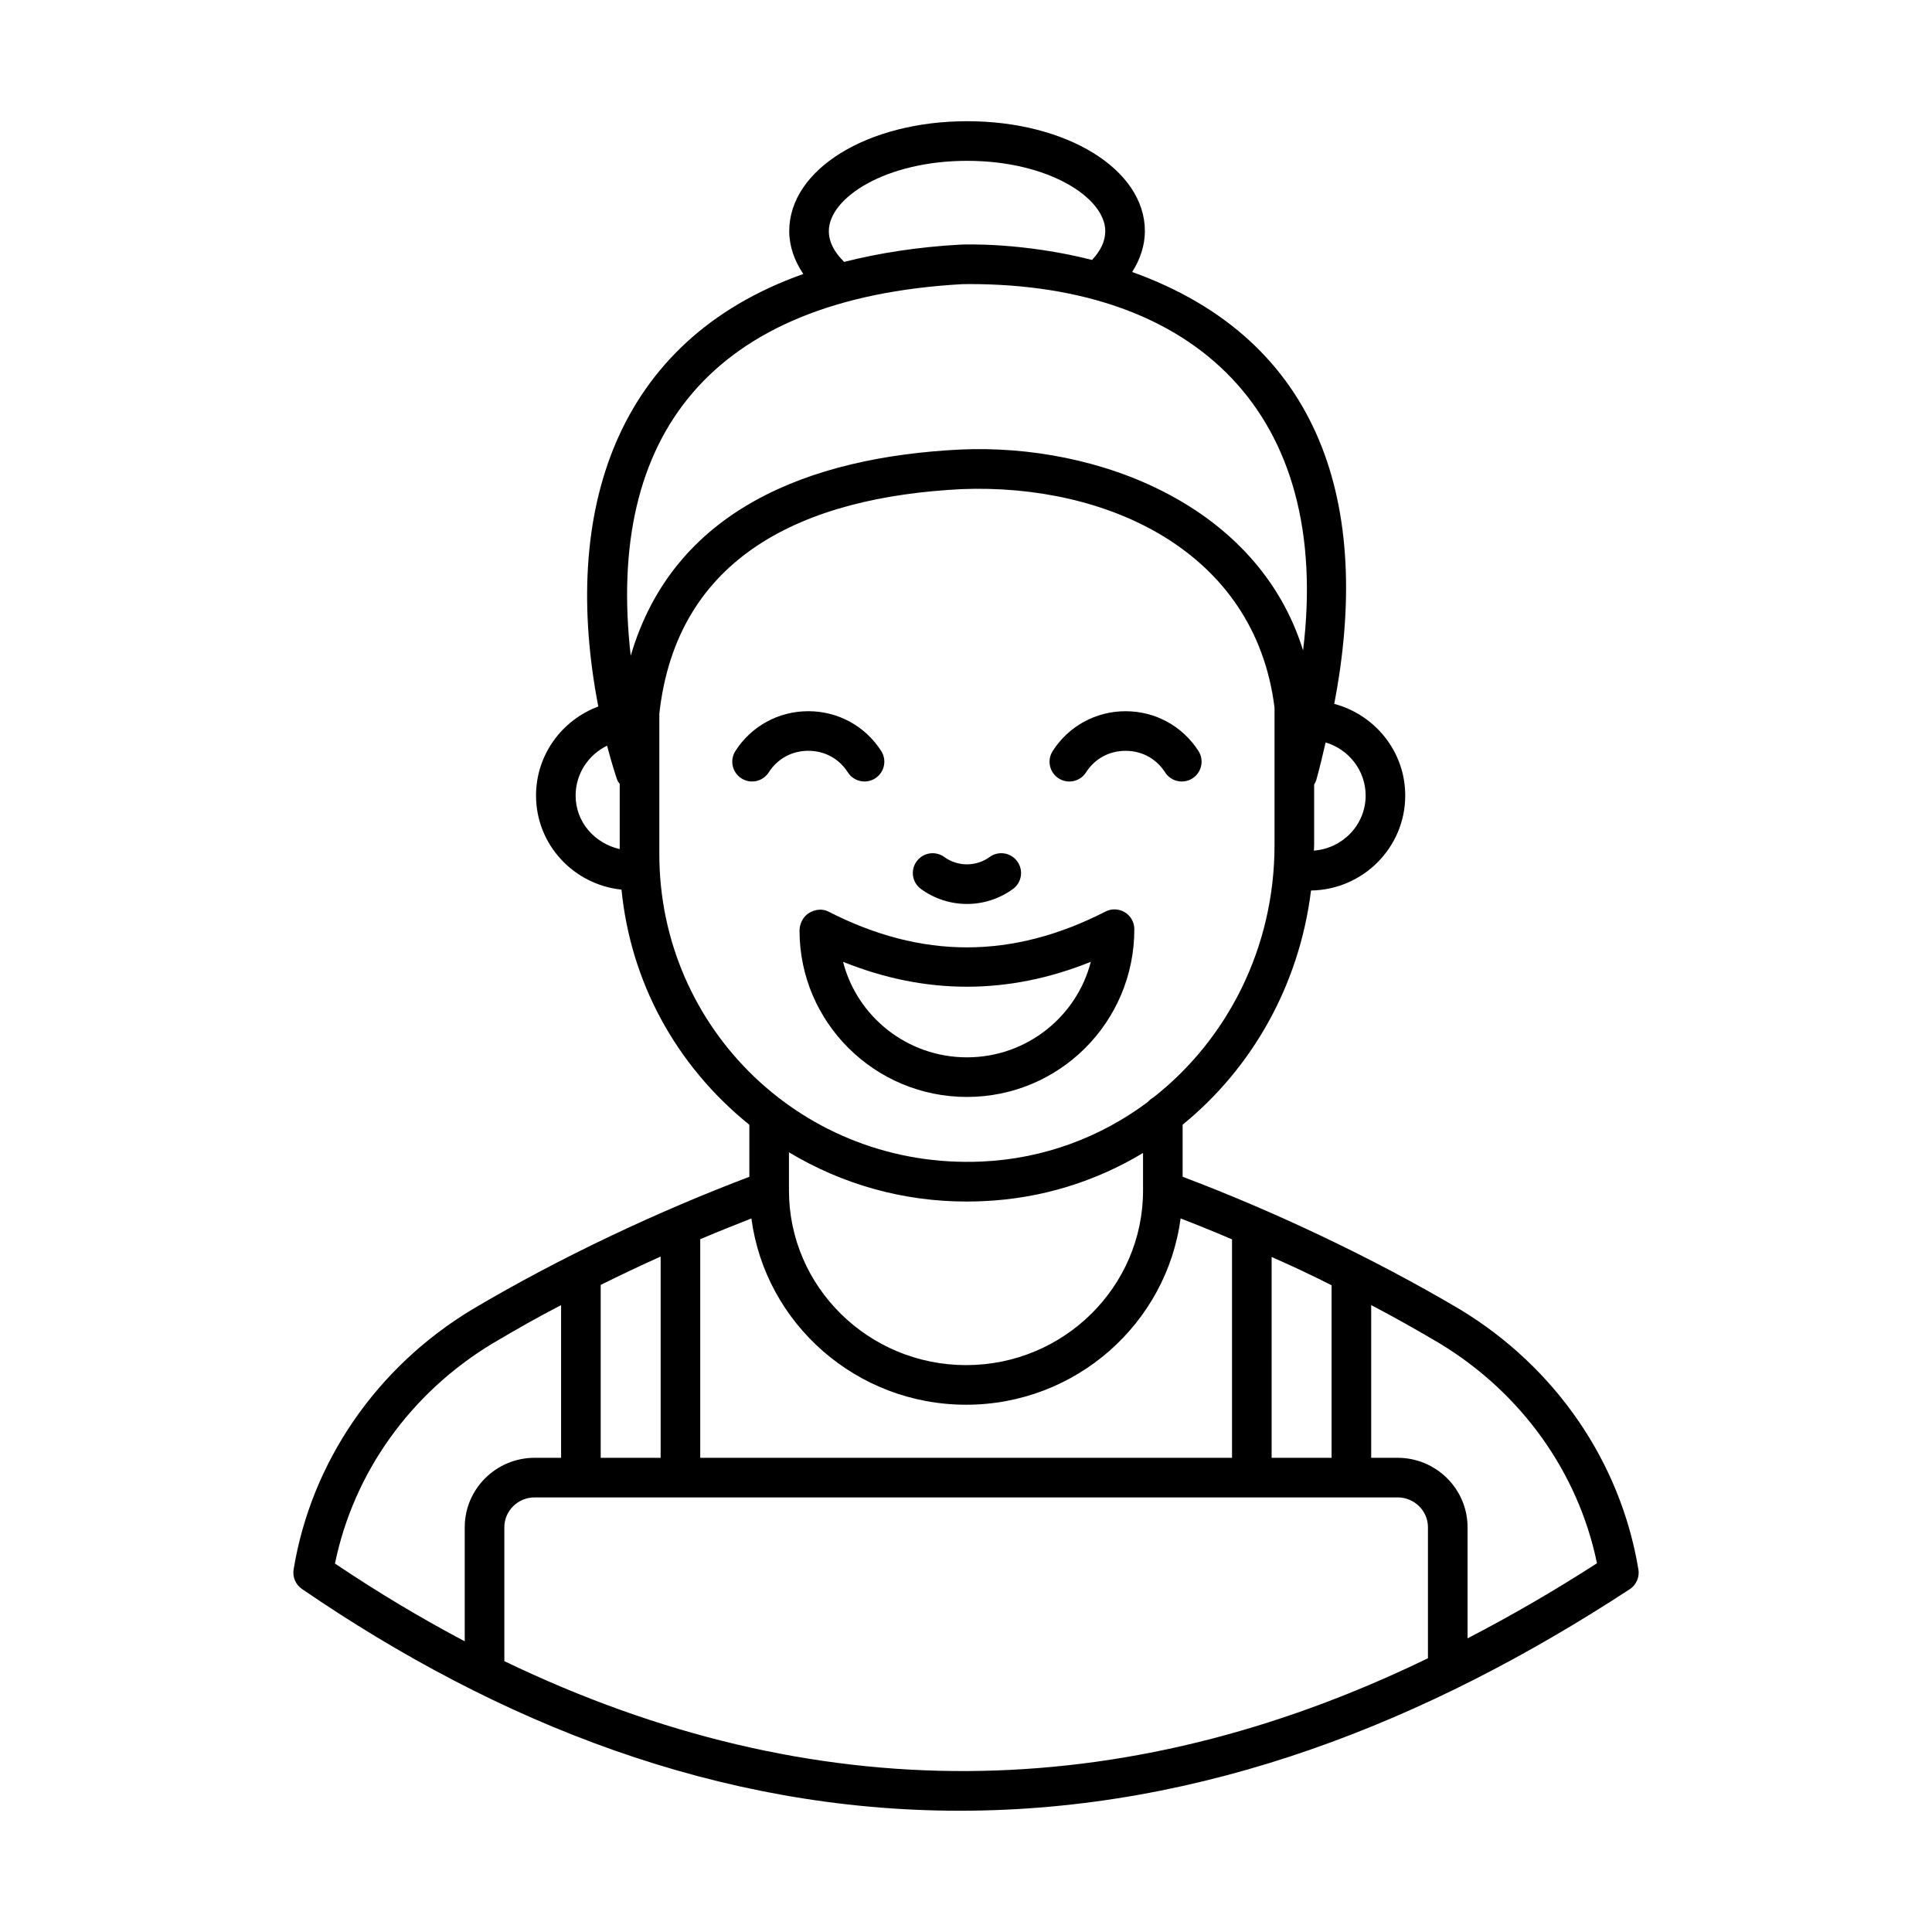 <?xml version="1.0" encoding="UTF-8"?>
<!-- Uploaded to: SVG Repo, www.svgrepo.com, Generator: SVG Repo Mixer Tools -->
<svg fill="#000000" width="800px" height="800px" version="1.1" viewBox="144 144 512 512" xmlns="http://www.w3.org/2000/svg">
 <g>
  <path d="m578.19 559.92c-4.695-28.426-21.887-53.52-47.219-68.879-23.797-14.098-50.539-26.516-73.562-35.184v-13.801c18.359-14.949 30.93-36.949 34.023-62.062 13.797-0.199 24.969-11.391 24.969-25.16 0-11.668-8.016-21.414-18.816-24.301 10.105-52.457-3.262-96.426-53.543-114.45 2.133-3.394 3.363-7.035 3.363-10.852 0-16.324-20.684-29.109-47.094-29.109-26.445 0-47.156 12.785-47.156 29.109 0 4.031 1.363 7.844 3.727 11.379-50.047 17.707-64.238 63.254-54.328 114.62-9.605 3.578-16.5 12.762-16.5 23.602 0 13 9.961 23.609 22.648 24.93 2.41 24.152 14.109 46.336 33.883 62.316v13.785c-24.066 9.137-49.988 21.23-73.52 35.195-25.34 15.312-42.566 40.414-47.254 68.852-0.328 2.008 0.531 4.031 2.215 5.188 52.066 35.656 110.41 58.766 174.27 58.766 64.816 0 124-23.645 177.6-58.707 1.734-1.137 2.637-3.191 2.301-5.242zm-97.195-82.805c1.387 0.621 5.477 2.367 12.359 5.727 1.191 0.578 2.348 1.184 3.527 1.77v45.723l-15.887-0.004zm24.914-122.28c0 7.727-6.066 14.008-13.719 14.586 0.008-0.504 0.07-0.992 0.07-1.5v-16.02c0.227-0.383 0.449-0.773 0.574-1.215 0.973-3.402 1.672-6.633 2.469-9.926 6.113 1.824 10.605 7.406 10.605 14.074zm-142.26-149.6c0-8.805 15.055-18.613 36.66-18.613 21.566 0 36.598 9.809 36.598 18.613 0 2.644-1.211 5.207-3.504 7.652-18.453-4.691-33.773-4.117-34.988-4.059-11.184 0.629-21.359 2.215-30.707 4.574-2.644-2.59-4.059-5.324-4.059-8.168zm35.316 14.074c0.055-0.004 0.738-0.027 1.941-0.027 59.867 0 96.086 34.27 88.422 97.09-11.879-38.344-54.109-54.906-90.902-53.238-40.133 2.004-76 16.086-87.277 54.645-6.691-58.445 21.352-94.738 87.816-98.469zm-102.42 135.53c0-5.824 3.422-10.828 8.336-13.227 1.32 5.062 2.438 8.352 2.625 8.887 0.164 0.461 0.418 0.871 0.723 1.246v17.273c-6.613-1.508-11.684-7.137-11.684-14.18zm22.184 15.539v-36.949c0-0.035-0.02-0.062-0.02-0.094 4.539-42.012 38.348-57.629 80.195-59.715 38.219-1.492 77.695 16.227 82.859 57.93v36.371c0 27.328-12.559 51.57-32.102 66.914-0.562 0.312-1.055 0.707-1.469 1.195-12.43 9.297-27.531 15.055-44.004 15.793-47.25 2.129-85.461-35.25-85.461-81.445zm81.406 92.043c1.512 0 3.027-0.035 4.543-0.109 15.418-0.691 29.777-5.262 42.238-12.762v9.965c0 25.504-21.027 46.254-46.875 46.254-25.891 0-46.957-20.754-46.957-46.254v-10.141c14.117 8.484 30.211 13.047 47.051 13.047zm-57.008 4.492c3.688 27.801 27.773 49.355 56.91 49.355 29.105 0 53.16-21.566 56.832-49.379 7.613 2.949 12.918 5.254 13.629 5.547v57.895h-140.93v-57.934c0.047-0.02 0.09-0.039 0.137-0.059 5.449-2.289 10.008-4.102 13.418-5.426zm-39.938 17.602c5.246-2.609 10.562-5.125 15.887-7.516v53.336h-15.887zm-28.734 15.559c6.731-3.996 12.574-7.269 17.91-10.031 0.105-0.059 0.219-0.113 0.328-0.168v40.457h-6.996c-10.223 0-18.539 8.254-18.539 18.402v30.223c-11.344-5.977-22.863-12.848-34.387-20.602 4.934-24.051 19.988-45.168 41.684-58.281zm3.199 84.148v-35.488c0-4.359 3.609-7.906 8.043-7.906h228.68c4.434 0 8.043 3.547 8.043 7.906v34.715c-0.219 0.105-0.449 0.219-0.664 0.324-80.285 38.758-162.02 39.957-244.1 0.449zm255.26-6.043v-29.445c0-10.148-8.316-18.402-18.539-18.402h-6.996v-40.457c0.117 0.062 0.246 0.121 0.363 0.18 5.629 2.953 11.645 6.32 17.836 9.992 21.66 13.133 36.688 34.223 41.637 58.234-11.52 7.418-23.008 14.055-34.301 19.898z"/>
  <path d="m412.42 379.61c2.352-1.695 2.875-4.977 1.176-7.324-1.703-2.352-4.981-2.883-7.324-1.176-3.594 2.598-8.445 2.598-12.039 0-2.344-1.703-5.625-1.176-7.324 1.176-1.703 2.352-1.176 5.629 1.176 7.324 7.234 5.231 16.992 5.305 24.336 0z"/>
  <path d="m436.97 385.57c-24.711 12.656-48.734 12.656-73.445 0-1.641-0.832-3.566-0.566-5.133 0.383-1.559 0.957-2.508 2.844-2.508 4.668 0 24.305 19.898 44.082 44.363 44.082s44.363-19.777 44.363-44.457c0-1.824-0.949-3.527-2.508-4.477-1.57-0.957-3.512-1.031-5.133-0.199zm-36.723 38.637c-15.797 0-29.102-10.781-32.828-25.316 21.824 8.801 43.828 8.801 65.656 0-3.723 14.535-17.027 25.316-32.828 25.316z"/>
  <path d="m347.73 348.68c2.316-3.629 6.137-5.711 10.48-5.711 4.34 0 8.16 2.086 10.477 5.711 1.59 2.473 4.844 3.133 7.25 1.594 2.441-1.559 3.156-4.805 1.594-7.25-4.223-6.602-11.445-10.551-19.316-10.551-7.879 0-15.102 3.949-19.324 10.551-1.566 2.445-0.848 5.691 1.594 7.25 2.449 1.57 5.695 0.84 7.246-1.594z"/>
  <path d="m424.56 350.28c2.453 1.57 5.699 0.84 7.25-1.594 2.316-3.629 6.137-5.711 10.477-5.711 4.34 0 8.16 2.086 10.477 5.711 1.59 2.473 4.844 3.133 7.25 1.594 2.441-1.559 3.156-4.805 1.594-7.25-4.223-6.602-11.445-10.551-19.316-10.551-7.871 0-15.094 3.949-19.316 10.551-1.574 2.445-0.855 5.691 1.586 7.25z"/>
 </g>
</svg>
